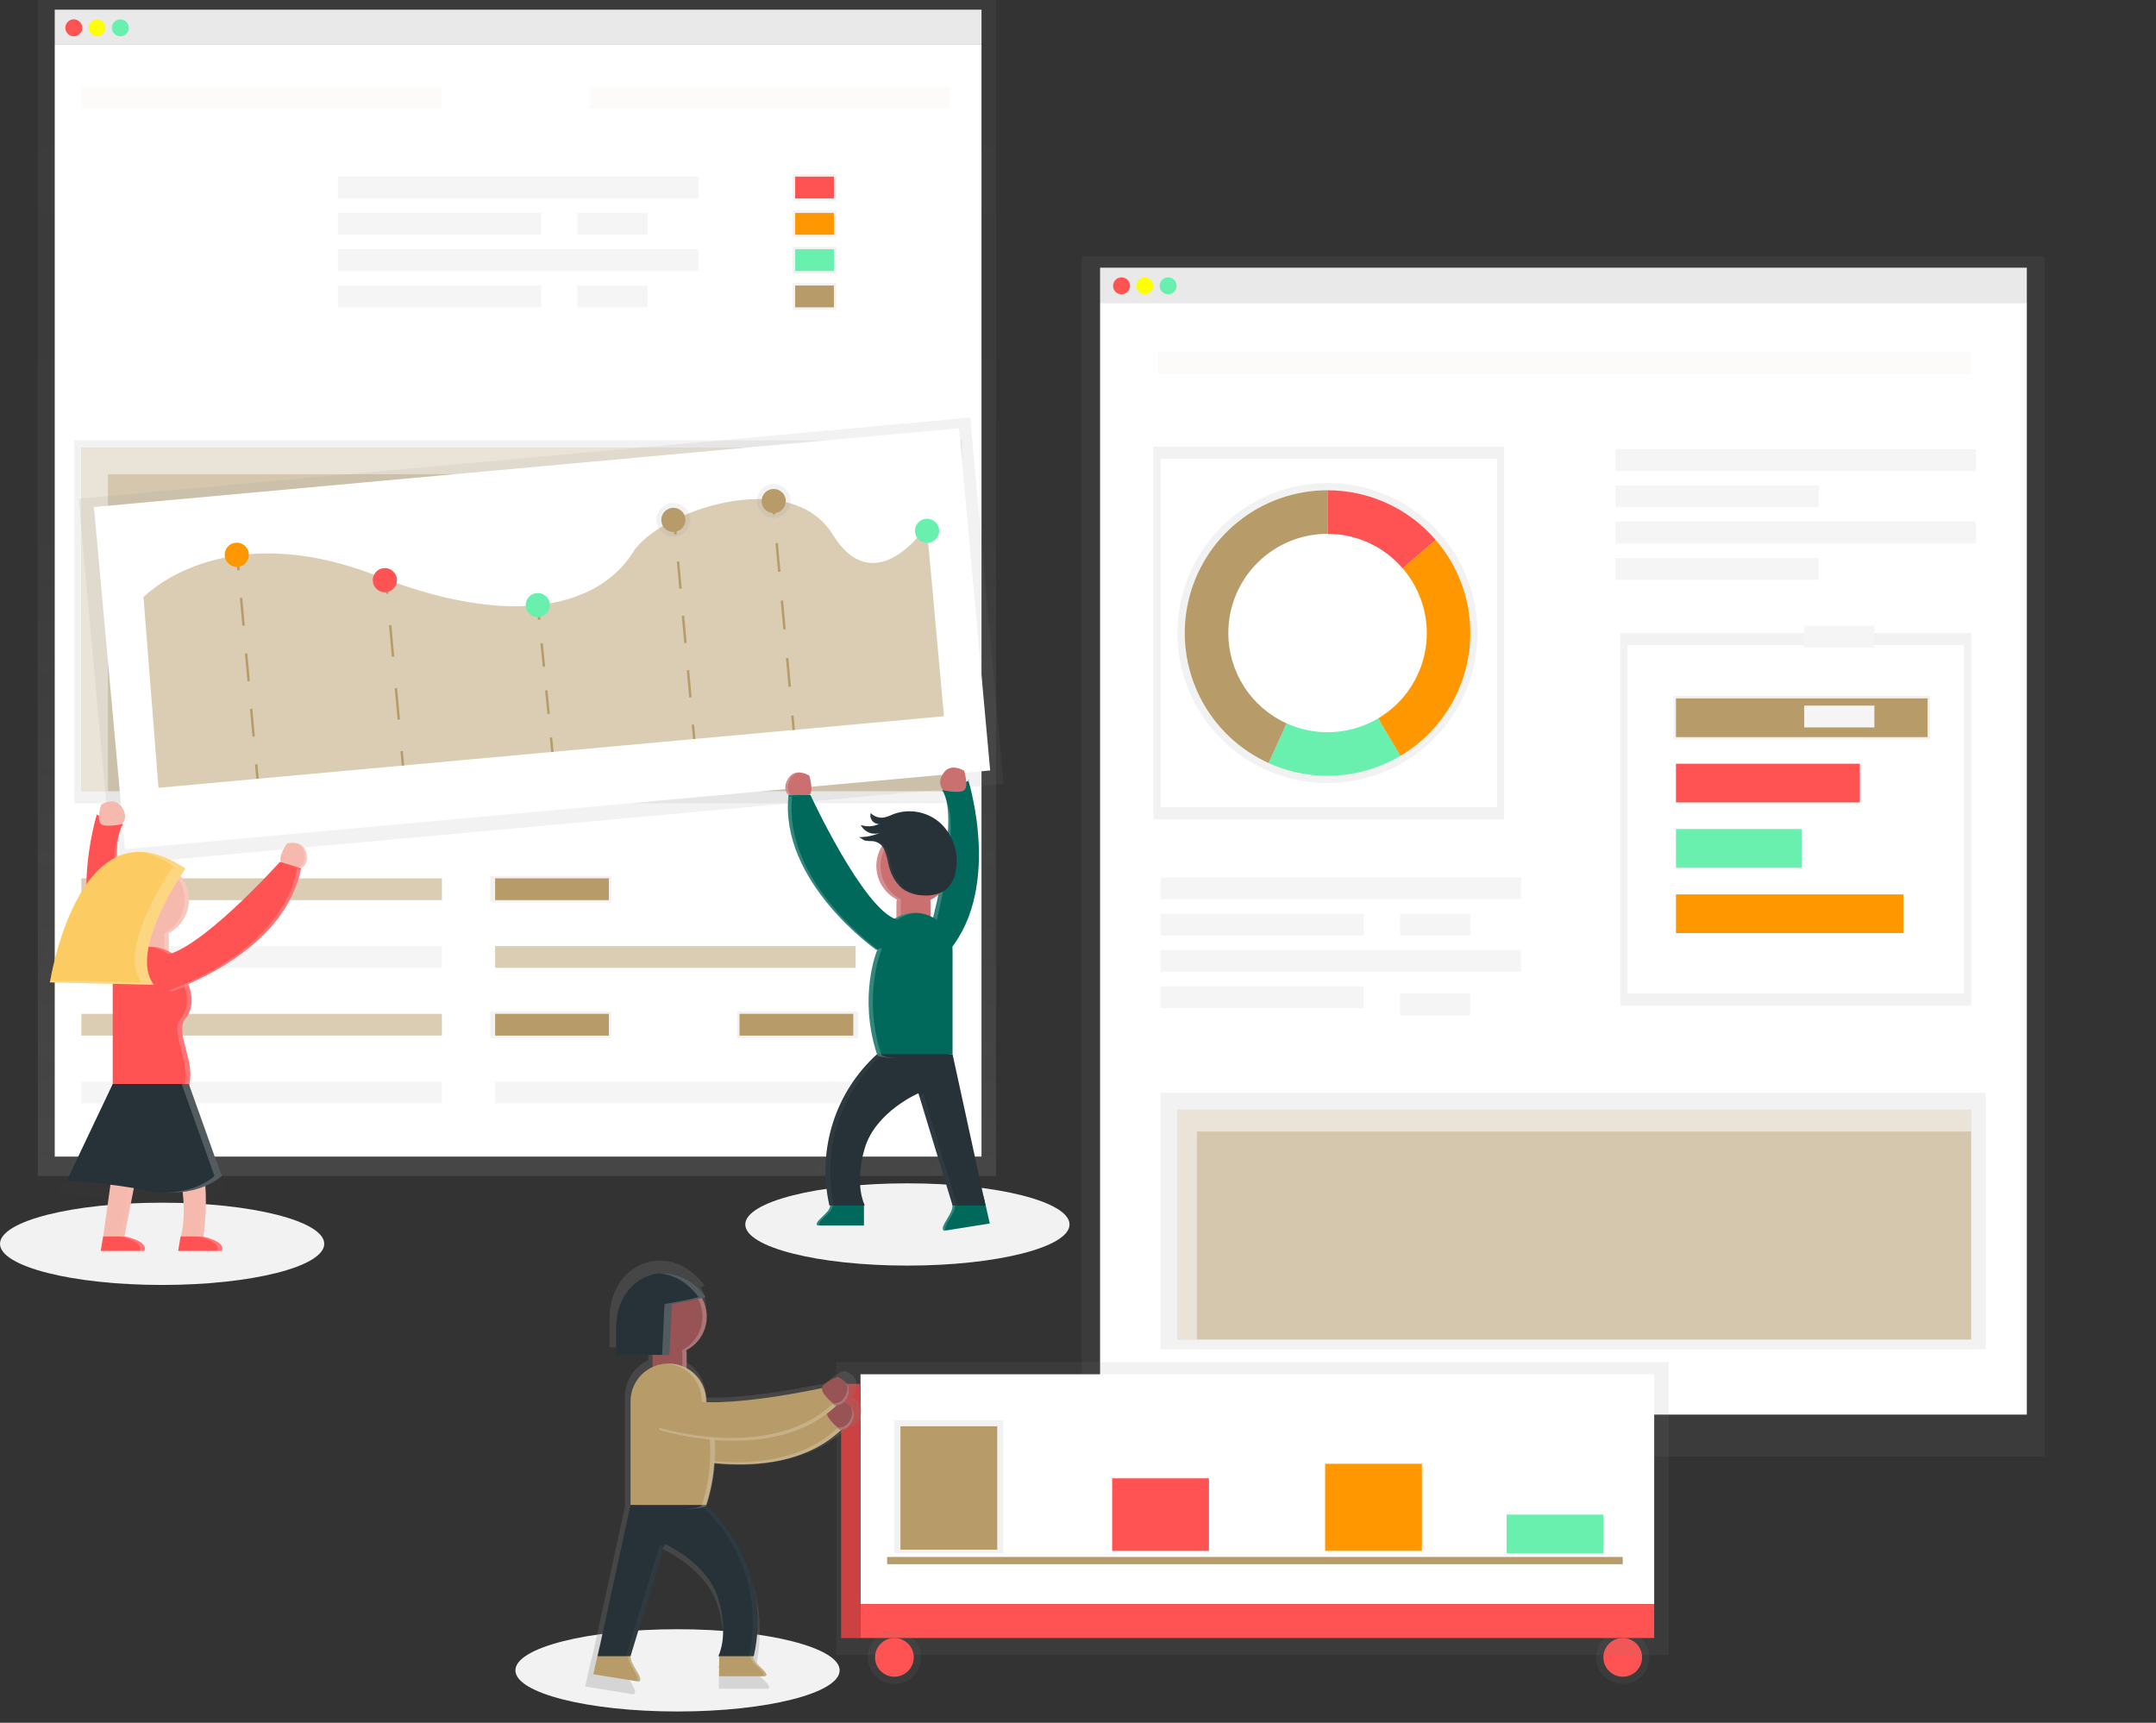 <svg width="891" height="712" viewBox="0 0 891 712" fill="none" xmlns="http://www.w3.org/2000/svg">
<rect x="0" y="0" width="891" height="712" fill="#333333" stroke="none"/>
<path d="M280 707.33C317.003 707.33 347 699.719 347 690.33C347 680.941 317.003 673.33 280 673.33C242.997 673.33 213 680.941 213 690.33C213 699.719 242.997 707.33 280 707.33Z" fill="#F2F2F2"/>
<path d="M375 523.05C412.003 523.05 442 515.439 442 506.05C442 496.661 412.003 489.05 375 489.05C337.997 489.05 308 496.661 308 506.05C308 515.439 337.997 523.05 375 523.05Z" fill="#F2F2F2"/>
<path d="M67 531.05C104.003 531.05 134 523.439 134 514.05C134 504.661 104.003 497.05 67 497.05C29.997 497.05 0 504.661 0 514.05C0 523.439 29.997 531.05 67 531.05Z" fill="#F2F2F2"/>
<path d="M405.62 4H22.62V18.5H405.62V4Z" fill="#F5F5F5"/>
<path d="M411.62 0H15.62V486H411.62V0Z" fill="url(#paint0_linear)"/>
<path d="M405.62 18.5H22.62V478H405.62V18.5Z" fill="white"/>
<path d="M30.5 15C32.433 15 34 13.433 34 11.5C34 9.567 32.433 8 30.5 8C28.567 8 27 9.567 27 11.5C27 13.433 28.567 15 30.5 15Z" fill="#FF5252"/>
<path d="M40.12 15C42.053 15 43.62 13.433 43.62 11.5C43.62 9.567 42.053 8 40.12 8C38.187 8 36.62 9.567 36.62 11.5C36.62 13.433 38.187 15 40.12 15Z" fill="#FFFF00"/>
<path d="M49.75 15C51.683 15 53.25 13.433 53.25 11.5C53.25 9.567 51.683 8 49.75 8C47.817 8 46.25 9.567 46.25 11.5C46.25 13.433 47.817 15 49.75 15Z" fill="#69F0AE"/>
<g opacity="0.2">
<path opacity="0.2" d="M182.62 36H33.62V45H182.62V36Z" fill="#B79C6A"/>
</g>
<path d="M288.62 73H139.62V82H288.62V73Z" fill="#F5F5F5"/>
<path opacity="0.5" d="M182.62 363H33.62V372H182.62V363Z" fill="#B79C6A"/>
<path d="M252.62 362H202.62V373H252.62V362Z" fill="url(#paint1_linear)"/>
<path d="M252.62 418H202.62V429H252.62V418Z" fill="url(#paint2_linear)"/>
<path d="M354.62 418H304.62V429H354.62V418Z" fill="url(#paint3_linear)"/>
<path d="M251.62 363H204.62V372H251.62V363Z" fill="#B79C6A"/>
<path d="M251.62 419H204.62V428H251.62V419Z" fill="#B79C6A"/>
<path d="M352.62 419H305.62V428H352.62V419Z" fill="#B79C6A"/>
<path d="M182.62 391H33.62V400H182.62V391Z" fill="#F5F5F5"/>
<path opacity="0.5" d="M353.62 391H204.62V400H353.62V391Z" fill="#B79C6A"/>
<path d="M353.62 447H204.62V456H353.62V447Z" fill="#F5F5F5"/>
<path opacity="0.5" d="M182.62 419H33.62V428H182.62V419Z" fill="#B79C6A"/>
<path d="M182.62 447H33.62V456H182.62V447Z" fill="#F5F5F5"/>
<path d="M223.62 88H139.62V97H223.62V88Z" fill="#F5F5F5"/>
<path d="M267.62 88H238.62V97H267.62V88Z" fill="#F5F5F5"/>
<path d="M223.62 118H139.62V127H223.62V118Z" fill="#F5F5F5"/>
<path d="M267.62 118H238.62V127H267.62V118Z" fill="#F5F5F5"/>
<path d="M288.62 103H139.62V112H288.62V103Z" fill="#F5F5F5"/>
<g opacity="0.2">
<path opacity="0.2" d="M392.62 36H243.62V45H392.62V36Z" fill="#B79C6A"/>
</g>
<path d="M345.62 72H327.62V83H345.62V72Z" fill="url(#paint4_linear)"/>
<path d="M345.62 87H327.62V98H345.62V87Z" fill="url(#paint5_linear)"/>
<path d="M345.62 102H327.62V113H345.62V102Z" fill="url(#paint6_linear)"/>
<path d="M344.62 73H328.62V82H344.62V73Z" fill="#FF5252"/>
<path d="M344.62 88H328.62V97H344.62V88Z" fill="#FF9800"/>
<path d="M344.62 103H328.62V112H344.62V103Z" fill="#69F0AE"/>
<path d="M345.62 117H327.62V128H345.62V117Z" fill="url(#paint7_linear)"/>
<path d="M344.62 118H328.62V127H344.62V118Z" fill="#B79C6A"/>
<path d="M397.62 182H30.62V332H397.62V182Z" fill="url(#paint8_linear)"/>
<path opacity="0.5" d="M392.62 185H33.62V327H392.62V185Z" fill="#B79C6A"/>
<path opacity="0.5" d="M44.62 196H392.62V185H33.62V327H44.62V196Z" fill="white"/>
<path d="M400.955 172.576L32.478 206.11L46.254 357.485L414.731 323.951L400.955 172.576Z" fill="url(#paint9_linear)"/>
<path d="M396.334 177.001L38.811 209.538L51.681 350.954L409.204 318.417L396.334 177.001Z" fill="white"/>
<path opacity="0.5" d="M65.5 325.59L59.3 246.82C59.3 246.82 91.3 212.82 155.9 238.02C220.5 263.22 250.96 245.43 261.46 228.41C271.96 211.39 326.46 192.41 344.12 220.88C361.78 249.35 382.96 217.34 382.96 217.34L390.12 296.01L65.5 325.59Z" fill="#B79C6A"/>
<path d="M98.03 229.66L98.57 235.64" stroke="#B79C6A" stroke-miterlimit="10"/>
<path d="M99.62 247.1L105.36 310.16" stroke="#B79C6A" stroke-miterlimit="10" stroke-dasharray="11.51 11.51"/>
<path d="M105.88 315.89L106.43 321.86" stroke="#B79C6A" stroke-miterlimit="10"/>
<path d="M159.52 239.42L160.07 245.39" stroke="#B79C6A" stroke-miterlimit="10"/>
<path d="M161.25 258.4L165.4 303.91" stroke="#B79C6A" stroke-miterlimit="10" stroke-dasharray="13.06 13.06"/>
<path d="M165.99 310.41L166.53 316.39" stroke="#B79C6A" stroke-miterlimit="10"/>
<path d="M222.26 250.1L222.86 256.07" stroke="#B79C6A" stroke-miterlimit="10"/>
<path d="M223.83 265.82L227.21 299.92" stroke="#B79C6A" stroke-miterlimit="10" stroke-dasharray="9.79 9.79"/>
<path d="M227.7 304.79L228.29 310.77" stroke="#B79C6A" stroke-miterlimit="10"/>
<path d="M278.65 214.84L279.19 220.82" stroke="#B79C6A" stroke-miterlimit="10"/>
<path d="M280.21 232.05L285.84 293.84" stroke="#B79C6A" stroke-miterlimit="10" stroke-dasharray="11.28 11.28"/>
<path d="M286.35 299.45L286.9 305.43" stroke="#B79C6A" stroke-miterlimit="10"/>
<path d="M319.35 206.59L319.89 212.56" stroke="#B79C6A" stroke-miterlimit="10"/>
<path d="M320.97 224.44L326.92 289.77" stroke="#B79C6A" stroke-miterlimit="10" stroke-dasharray="11.93 11.93"/>
<path d="M327.46 295.71L328.01 301.68" stroke="#B79C6A" stroke-miterlimit="10"/>
<path d="M98.295 234.255C101.045 234.005 103.072 231.573 102.821 228.822C102.571 226.072 100.139 224.046 97.389 224.296C94.639 224.546 92.612 226.979 92.862 229.729C93.113 232.479 95.545 234.505 98.295 234.255Z" fill="#FF9800"/>
<path d="M159.495 244.755C162.245 244.505 164.271 242.073 164.021 239.323C163.771 236.572 161.339 234.546 158.588 234.796C155.838 235.047 153.812 237.479 154.062 240.229C154.313 242.979 156.745 245.005 159.495 244.755Z" fill="#FF5252"/>
<path d="M222.699 255.065C225.449 254.814 227.476 252.382 227.225 249.632C226.975 246.882 224.543 244.856 221.793 245.106C219.043 245.356 217.016 247.788 217.267 250.538C217.517 253.289 219.949 255.315 222.699 255.065Z" fill="#69F0AE"/>
<path d="M278.917 221.832C282.767 221.482 285.604 218.077 285.254 214.227C284.903 210.377 281.498 207.54 277.648 207.89C273.798 208.24 270.961 211.646 271.311 215.496C271.662 219.346 275.067 222.183 278.917 221.832Z" fill="url(#paint10_linear)"/>
<path d="M320.38 214.047C324.23 213.696 327.067 210.291 326.717 206.441C326.366 202.591 322.961 199.754 319.111 200.104C315.261 200.455 312.424 203.86 312.774 207.71C313.125 211.56 316.53 214.397 320.38 214.047Z" fill="url(#paint11_linear)"/>
<path d="M278.735 219.841C281.486 219.59 283.512 217.158 283.262 214.408C283.011 211.658 280.579 209.632 277.829 209.882C275.079 210.132 273.053 212.564 273.303 215.314C273.553 218.064 275.985 220.091 278.735 219.841Z" fill="#B79C6A"/>
<path d="M320.199 212.055C322.949 211.805 324.975 209.373 324.725 206.622C324.475 203.872 322.043 201.846 319.293 202.096C316.542 202.346 314.516 204.779 314.766 207.529C315.017 210.279 317.449 212.305 320.199 212.055Z" fill="#B79C6A"/>
<path d="M383.573 224.36C386.323 224.11 388.349 221.678 388.099 218.928C387.849 216.178 385.417 214.151 382.666 214.401C379.916 214.652 377.89 217.084 378.14 219.834C378.39 222.584 380.823 224.61 383.573 224.36Z" fill="#69F0AE"/>
<g opacity="0.2">
<path opacity="0.2" d="M393.26 318.72L393.33 318.95C394.1 318.52 393.26 318.72 393.26 318.72Z" fill="url(#paint12_linear)"/>
</g>
<g opacity="0.2">
<path opacity="0.2" d="M384.98 486.7L401.26 484.07L399.02 474.07V473.93H398.96L387.42 420.93V382.28C387.419 381.789 387.392 381.298 387.34 380.81C404.58 357.95 394.34 322.08 393.34 318.95C393.16 319.04 392.89 319.16 392.51 319.31C392.385 317.91 392.12 316.527 391.72 315.18C391.72 315.18 386.72 312 383.99 316.09C381.61 319.66 383.38 321.84 383.87 322.35L383.53 322.46C384.296 323.664 384.832 325 385.11 326.4C384.952 326.055 384.772 325.721 384.57 325.4C383.94 325.29 383.57 325.19 383.57 325.19L383.45 325.08L383.11 325.19C384.84 327.72 385.45 332.19 385.37 337.49C384.773 336.663 384.103 335.89 383.37 335.18C380.209 332.161 376.04 330.422 371.67 330.3H370.84C370.387 330.3 369.933 330.33 369.48 330.39H369.14L368.57 330.47L367.92 330.59L367.45 330.69L366.64 330.91L366.34 331C366 331.11 365.67 331.22 365.34 331.35C364.244 331.883 363.094 332.299 361.91 332.59C361.75 332.59 361.59 332.59 361.42 332.64C360.083 332.734 358.756 332.355 357.67 331.57L357.31 331.29C357.174 331.173 357.044 331.05 356.92 330.92C356.784 331.266 356.726 331.639 356.75 332.01C356.825 332.891 357.246 333.708 357.92 334.28C358.109 334.444 358.317 334.585 358.54 334.7C358.869 334.872 359.23 334.974 359.6 335H359.98H359.89C359.66 335.11 359.43 335.21 359.19 335.3H359.14C358.88 335.39 358.63 335.47 358.36 335.54C357.049 335.871 355.68 335.892 354.36 335.6L353.93 335.5C353.72 335.44 353.5 335.38 353.3 335.31C353.366 335.46 353.439 335.607 353.52 335.75L353.6 335.88L353.78 336.16L353.89 336.3L354.09 336.55L354.21 336.68L354.46 336.93L354.56 337.02L354.93 337.33L355.06 337.42L355.33 337.61L355.51 337.72L355.75 337.86L355.95 337.96L356.2 338.07L356.41 338.16L356.69 338.26L357.04 338.36L357.3 338.43H357.55H357.78H358.04H359.04C359.556 338.385 360.062 338.26 360.54 338.06L359.62 338.44L359.16 338.6L358.69 338.77L358.22 338.91L357.74 339.05L357.27 339.17L356.77 339.29L356.31 339.38L355.78 339.47L355.34 339.54L354.77 339.61H354.36H353.71H353.37H352.37C352.923 339.771 353.437 340.043 353.88 340.41C354.167 340.617 354.479 340.785 354.81 340.91C354.958 340.953 355.108 340.986 355.26 341.01H355.39H355.71H357.06H357.5C358.412 341.102 359.294 341.385 360.09 341.84C360.511 342.111 360.886 342.449 361.2 342.84C361.06 343.07 360.92 343.29 360.8 343.53C360.68 343.77 360.59 343.93 360.49 344.14C360.29 344.553 360.113 344.977 359.96 345.41C359.391 346.964 359.099 348.605 359.1 350.26C359.1 350.57 359.1 350.87 359.1 351.17C359.1 351.25 359.1 351.34 359.1 351.42C359.1 351.66 359.127 351.9 359.18 352.14V352.33C359.22 352.623 359.273 352.913 359.34 353.2V353.37C359.393 353.61 359.453 353.847 359.52 354.08L359.58 354.29C359.748 354.856 359.952 355.41 360.19 355.95L360.26 356.11C360.373 356.357 360.49 356.597 360.61 356.83V356.9C360.757 357.167 360.91 357.43 361.07 357.69V357.75C361.217 357.99 361.373 358.223 361.54 358.45L361.6 358.53C361.959 359.025 362.35 359.496 362.77 359.94V359.94C363.859 361.088 365.134 362.044 366.54 362.77C366.492 362.985 366.455 363.202 366.43 363.42V363.42C366.418 363.646 366.418 363.873 366.43 364.1V369.38C366.13 369.54 365.837 369.71 365.55 369.89C353.02 364.2 334.36 323.89 334.36 323.89H333.91C335.73 322.53 333.91 316.61 333.91 316.61C332.842 315.973 331.647 315.577 330.41 315.45H329.41H329.23H329.1H328.92H328.8L328.6 315.51H328.5L328.2 315.62L327.92 315.75L327.82 315.8L327.63 315.91L327.5 316.52L327.32 316.64L327.21 316.73L327.04 316.87L326.93 316.97L326.76 317.13L326.66 317.24L326.49 317.44L326.41 317.54L326.16 317.88C323.43 321.97 326.16 324.25 326.16 324.25C325.984 325.827 325.901 327.413 325.91 329C325.71 358.46 357.24 381.29 358.85 382.43C358.14 384.27 352.28 400.57 358.92 420.92C358.941 420.97 358.968 421.017 359 421.06C351.44 428.027 345.828 436.847 342.72 446.647C339.613 456.447 339.116 466.889 341.28 476.94L341.41 477.55H341.7C341.67 477.685 341.634 477.819 341.59 477.95C341.513 478.191 341.416 478.425 341.3 478.65C341.1 479.035 340.855 479.394 340.57 479.72V479.72C340.26 480.08 339.9 480.44 339.52 480.81L339.12 481.19C337.53 482.71 335.92 484.19 337.12 484.79H354.33V477.28H354.63C354.63 477.28 354.51 477.05 354.33 476.6V476.52H354.27C353.37 474.2 351.27 467.02 354.63 455.96C358.72 442.31 374.63 435.49 374.63 435.49L374.92 436.49H374.86L387.34 477.49C387.34 477.65 387.34 477.81 387.29 477.98C387.234 478.367 387.143 478.749 387.02 479.12C386.924 479.407 386.811 479.687 386.68 479.96C385.91 481.55 384.58 483.42 384 484.82C383.917 485.012 383.847 485.209 383.79 485.41C383.721 485.637 383.698 485.874 383.72 486.11C383.737 486.26 383.796 486.402 383.889 486.521C383.983 486.639 384.108 486.729 384.25 486.78V486.78H384.48L384.96 486.7H384.98ZM380.16 369.97C379.847 369.797 379.513 369.633 379.16 369.48V364.52C379.157 364.141 379.12 363.763 379.05 363.39C380.128 362.876 381.136 362.228 382.05 361.46C381.45 364.52 380.78 367.45 380.17 369.97H380.16Z" fill="url(#paint13_linear)"/>
</g>
<path d="M325.88 328.61C325.88 328.61 322.88 326.09 325.88 321.55C328.88 317.01 334.45 320.55 334.45 320.55C334.45 320.55 336.45 327.1 334.45 328.61C332.45 330.12 325.88 328.61 325.88 328.61Z" fill="#CA7070"/>
<path d="M357.04 497.27H343.15C343.201 497.924 343.111 498.582 342.885 499.198C342.659 499.814 342.302 500.374 341.84 500.84C339.97 503 336.21 505.61 337.98 506.5H357.04V497.27Z" fill="#00695C"/>
<path opacity="0.2" d="M342.85 500.84C343.312 500.374 343.669 499.814 343.895 499.198C344.121 498.582 344.211 497.924 344.16 497.27H343.16C343.211 497.924 343.121 498.582 342.895 499.198C342.669 499.814 342.312 500.374 341.85 500.84C339.98 503 336.22 505.61 337.99 506.5H338.99C337.22 505.61 340.98 503.01 342.85 500.84Z" fill="white"/>
<path d="M406.5 494.41L393.5 496.52C393.859 498.068 393.65 499.694 392.91 501.1C391.49 504.1 388.3 507.84 390.22 508.65L409.04 505.65L406.5 494.41Z" fill="#00695C"/>
<path d="M400.16 322.46C400.16 322.46 415.03 369.37 390.09 395.34L382.89 389.83C382.89 389.83 397.63 338.63 389.38 326.61C403.94 321.76 400.16 322.46 400.16 322.46Z" fill="#00695C"/>
<path d="M389.88 326.6C389.88 326.6 386.88 324.08 389.88 319.54C392.88 315 398.45 318.54 398.45 318.54C398.45 318.54 400.45 325.09 398.45 326.6C396.45 328.11 389.88 326.6 389.88 326.6Z" fill="#CA7070"/>
<path opacity="0.2" d="M393.91 501.11C394.652 499.701 394.862 498.071 394.5 496.52L406.5 494.52V494.36L393.5 496.52C393.859 498.068 393.65 499.694 392.91 501.1C391.49 504.1 388.3 507.84 390.22 508.65L391.01 508.52C389.58 507.52 392.55 503.93 393.91 501.11Z" fill="white"/>
<path d="M384.59 373.22C384.59 369.321 381.431 366.16 377.535 366.16C373.639 366.16 370.48 369.321 370.48 373.22V380.01C370.48 383.909 373.639 387.07 377.535 387.07C381.431 387.07 384.59 383.909 384.59 380.01V373.22Z" fill="#CA7070"/>
<path opacity="0.2" d="M383.9 392.85C383.9 392.85 398.46 342.28 390.53 329.85C389.83 329.72 389.38 329.62 389.38 329.62L389.25 329.5L388.88 329.62C397.13 341.62 382.39 392.84 382.39 392.84L389.59 398.35L390.22 397.67L383.9 392.85Z" fill="white"/>
<path d="M377.79 373.47C386.417 373.47 393.41 366.477 393.41 357.85C393.41 349.223 386.417 342.23 377.79 342.23C369.163 342.23 362.17 349.223 362.17 357.85C362.17 366.477 369.163 373.47 377.79 373.47Z" fill="#CA7070"/>
<path opacity="0.2" d="M372.24 380.02V373.22C372.241 372.722 372.294 372.226 372.4 371.74C369.35 370.173 366.9 367.646 365.428 364.549C363.956 361.452 363.545 357.956 364.257 354.602C364.969 351.248 366.765 348.221 369.368 345.988C371.971 343.756 375.236 342.442 378.66 342.25H377.78C374.276 342.249 370.874 343.426 368.12 345.592C365.365 347.758 363.419 350.787 362.594 354.192C361.769 357.597 362.113 361.181 363.571 364.367C365.028 367.553 367.514 370.157 370.63 371.76C370.524 372.246 370.471 372.742 370.47 373.24V380.04C370.461 381.044 370.668 382.038 371.077 382.955C371.486 383.872 372.087 384.69 372.841 385.354C373.594 386.018 374.481 386.512 375.442 386.803C376.403 387.094 377.415 387.175 378.41 387.04C376.704 386.819 375.138 385.985 374.002 384.693C372.867 383.401 372.24 381.74 372.24 380.02V380.02Z" fill="white"/>
<path d="M393.66 435.7C393.66 435.7 363.53 439.1 362.42 435.7C354.61 411.76 362.42 392.87 362.42 392.87C362.42 388.727 364.066 384.754 366.995 381.825C369.924 378.896 373.897 377.25 378.04 377.25V377.25C382.183 377.25 386.156 378.896 389.085 381.825C392.014 384.754 393.66 388.727 393.66 392.87V435.7Z" fill="#00695C"/>
<path d="M393.66 435.7L407.27 498.19H393.66L379.55 451.83C379.55 451.83 361.91 459.39 357.38 474.51C352.85 489.63 357.38 498.19 357.38 498.19H342.76L342.61 497.51C340.205 486.376 340.768 474.805 344.243 463.957C347.718 453.109 353.983 443.364 362.41 435.7" fill="#263238"/>
<path opacity="0.2" d="M364.18 435.7C356.37 411.76 364.18 392.87 364.18 392.87C364.179 388.902 365.689 385.082 368.403 382.186C371.116 379.291 374.83 377.537 378.79 377.28C378.46 377.28 378.12 377.28 377.79 377.28C373.647 377.28 369.674 378.926 366.745 381.855C363.816 384.784 362.17 388.757 362.17 392.9C362.17 392.9 354.36 411.8 362.17 435.73C362.57 436.95 366.69 437.29 371.81 437.24C367.65 437.15 364.5 436.75 364.18 435.7Z" fill="white"/>
<path d="M362.17 392.61C362.17 392.61 321.86 364.39 325.89 328.61H334.96C334.96 328.61 356.62 375.52 370.5 380.02C384.38 384.52 362.17 392.61 362.17 392.61Z" fill="#00695C"/>
<g opacity="0.2">
<path opacity="0.2" d="M379.81 452.93L393.66 498.44H395.66L381.55 452.08C381.55 452.08 380.9 452.36 379.81 452.93Z" fill="white"/>
<path opacity="0.2" d="M364.43 435.95H362.43C354.003 443.614 347.738 453.359 344.263 464.207C340.788 475.055 340.225 486.626 342.63 497.76L342.78 498.44H344.78L344.63 497.76C342.225 486.626 342.788 475.055 346.263 464.207C349.738 453.359 356.003 443.614 364.43 435.95V435.95Z" fill="white"/>
</g>
<path opacity="0.2" d="M327.4 329.12H325.89C321.89 364.9 362.17 393.12 362.17 393.12L363.17 392.74C358.5 389.29 323.63 362.52 327.4 329.12Z" fill="white"/>
<path d="M365.33 350.87C366.201 352.881 366.812 354.995 367.15 357.16C368.15 361.54 370.41 365.91 374.3 368.16C376.455 369.329 378.85 369.982 381.3 370.07C385.02 370.3 389.05 369.58 391.68 366.94C393.318 365.152 394.417 362.936 394.85 360.55C395.637 357.025 395.528 353.359 394.534 349.886C393.541 346.413 391.693 343.245 389.16 340.67C386.559 338.159 383.302 336.433 379.764 335.692C376.226 334.95 372.55 335.224 369.16 336.48C367.949 337.072 366.678 337.535 365.37 337.86C364.368 338.02 363.342 337.937 362.38 337.617C361.417 337.296 360.546 336.749 359.84 336.02C359.678 336.545 359.642 337.101 359.735 337.642C359.828 338.184 360.048 338.696 360.377 339.136C360.705 339.577 361.133 339.934 361.625 340.177C362.118 340.421 362.661 340.546 363.21 340.54C362.054 341.095 360.8 341.416 359.52 341.485C358.24 341.553 356.958 341.368 355.75 340.94C356.435 342.383 357.64 343.514 359.124 344.105C360.608 344.697 362.26 344.706 363.75 344.13C360.919 345.39 357.848 346.018 354.75 345.97C355.4 345.97 356.67 347.17 357.46 347.41C358.452 347.568 359.456 347.638 360.46 347.62C361.487 347.683 362.478 348.017 363.333 348.588C364.189 349.159 364.878 349.946 365.33 350.87V350.87Z" fill="#263238"/>
<g opacity="0.2">
<path opacity="0.2" d="M363.25 340.52C362.092 341.081 360.834 341.404 359.55 341.47C361.175 341.553 362.795 341.227 364.26 340.52C363.771 340.523 363.287 340.424 362.838 340.23C362.389 340.036 361.986 339.751 361.653 339.393C361.32 339.035 361.065 338.611 360.905 338.149C360.744 337.688 360.681 337.197 360.72 336.71C360.419 336.5 360.137 336.262 359.88 336C359.718 336.525 359.682 337.081 359.775 337.622C359.868 338.164 360.088 338.676 360.417 339.116C360.745 339.557 361.173 339.914 361.665 340.157C362.158 340.401 362.701 340.526 363.25 340.52Z" fill="white"/>
<path opacity="0.2" d="M366.41 337.87C367.718 337.545 368.989 337.082 370.2 336.49C372.113 335.735 374.144 335.325 376.2 335.28C373.809 335.202 371.427 335.614 369.2 336.49C367.989 337.082 366.718 337.545 365.41 337.87C365.23 337.87 365.05 337.87 364.87 337.93C365.384 337.976 365.901 337.956 366.41 337.87V337.87Z" fill="white"/>
<path opacity="0.2" d="M358.42 347.42C357.63 347.19 356.36 346 355.71 345.98C358.808 346.028 361.879 345.4 364.71 344.14C364.075 344.402 363.397 344.544 362.71 344.56C360.159 345.542 357.443 346.024 354.71 345.98C355.36 345.98 356.63 347.18 357.42 347.42C358.107 347.587 358.815 347.644 359.52 347.59C359.148 347.58 358.778 347.523 358.42 347.42Z" fill="white"/>
<path opacity="0.2" d="M382.33 370.08C379.88 369.992 377.485 369.339 375.33 368.17C371.44 365.9 369.22 361.53 368.18 357.17C367.842 355.005 367.231 352.891 366.36 350.88C365.9 349.952 365.201 349.163 364.334 348.595C363.467 348.027 362.465 347.701 361.43 347.65C360.931 347.613 360.429 347.613 359.93 347.65H360.42C361.455 347.701 362.457 348.027 363.324 348.595C364.191 349.163 364.89 349.952 365.35 350.88C366.221 352.891 366.832 355.005 367.17 357.17C368.17 361.55 370.43 365.92 374.32 368.17C376.475 369.339 378.87 369.992 381.32 370.08C381.9 370.08 382.48 370.08 383.07 370.08H382.33Z" fill="white"/>
<path opacity="0.2" d="M362.08 344.52C361.022 344.444 360 344.104 359.106 343.534C358.212 342.963 357.474 342.178 356.96 341.25C356.563 341.166 356.172 341.055 355.79 340.92C356.349 342.087 357.251 343.057 358.374 343.7C359.498 344.343 360.79 344.629 362.08 344.52V344.52Z" fill="white"/>
</g>
<path opacity="0.2" d="M326.89 328.61C326.89 328.61 323.89 326.09 326.89 321.55C327.288 320.9 327.835 320.354 328.485 319.956C329.135 319.558 329.87 319.32 330.63 319.26C329.704 319.151 328.766 319.309 327.926 319.714C327.087 320.12 326.38 320.757 325.89 321.55C322.89 326.09 325.89 328.61 325.89 328.61C327.837 329.046 329.825 329.267 331.82 329.27C330.161 329.188 328.512 328.967 326.89 328.61V328.61Z" fill="white"/>
<g opacity="0.2">
<path opacity="0.2" d="M36.97 328.85L37.05 328.58C37.05 328.58 36.03 328.38 36.97 328.85Z" fill="url(#paint14_linear)"/>
</g>
<g opacity="0.2">
<path opacity="0.2" d="M131.2 345.61C131.104 345.291 130.983 344.98 130.84 344.68C130.84 344.58 130.74 344.5 130.69 344.41C130.599 344.231 130.499 344.058 130.39 343.89L130.19 343.63C130.087 343.494 129.976 343.364 129.86 343.24L129.63 343.01C129.51 342.9 129.39 342.8 129.27 342.71L129.02 342.53L128.62 342.29L128.37 342.16L127.92 341.97L127.69 341.88C127.477 341.807 127.26 341.747 127.04 341.7C125.585 341.425 124.088 341.466 122.65 341.82C122.65 341.82 118.46 348 120.07 350.22L119.54 350.06C119.54 350.06 88.41 384.8 70.85 391.25C70.403 390.943 69.94 390.657 69.46 390.39V383.89C69.475 383.617 69.475 383.343 69.46 383.07V383.07C69.43 382.811 69.386 382.554 69.33 382.3L69.46 382.23L69.98 381.94L70.73 381.48L71.21 381.17C71.57 380.923 71.903 380.663 72.21 380.39L72.6 380.05C72.84 379.85 73.07 379.64 73.29 379.42L73.69 379.03C73.97 378.743 74.237 378.45 74.49 378.15L74.77 377.81C75.01 377.51 75.24 377.203 75.46 376.89L75.74 376.47C75.94 376.163 76.13 375.85 76.31 375.53L76.49 375.22C76.71 374.81 76.92 374.38 77.1 373.94L77.26 373.55C77.4 373.197 77.53 372.84 77.65 372.48C77.65 372.35 77.74 372.23 77.77 372.1C77.91 371.63 78.04 371.16 78.14 370.67C78.14 370.57 78.14 370.48 78.19 370.38C78.27 369.973 78.333 369.56 78.38 369.14C78.38 369 78.38 368.86 78.38 368.72C78.38 368.21 78.46 367.72 78.46 367.17C78.46 363.279 77.126 359.506 74.68 356.48C76.01 354.4 76.88 353.17 76.88 353.17C76.08 352.62 75.29 352.12 74.51 351.63L73.75 351.18C73.23 350.87 72.75 350.56 72.19 350.28L71.32 349.82C70.85 349.57 70.39 349.33 69.93 349.11L69.04 348.7L67.71 348.12L66.84 347.77C66.4 347.6 65.96 347.44 65.53 347.29L64.71 347.01C64.26 346.87 63.81 346.74 63.37 346.62L62.64 346.42C62.14 346.3 61.64 346.2 61.15 346.1L60.62 345.99C59.95 345.87 59.29 345.78 58.62 345.72C54.528 345.282 50.392 345.916 46.62 347.56C46.82 342.78 47.62 338.84 49.3 336.4L48.89 336.26L48.75 336.4C48.75 336.4 48.26 336.51 47.49 336.65C47.247 337.039 47.03 337.443 46.84 337.86C47.176 336.169 47.824 334.555 48.75 333.1L48.34 332.96C48.93 332.35 51.07 329.72 48.2 325.41C44.9 320.47 38.86 324.31 38.86 324.31C38.381 325.941 38.066 327.616 37.92 329.31C37.46 329.12 37.13 328.98 36.92 328.87C34.026 339.081 32.45 349.619 32.23 360.23C21.34 375.69 16.84 398.51 15.96 403.43L15.89 403.82C15.83 404.18 15.8 404.37 15.8 404.37L44.11 405.03C44.11 405.13 44.11 405.22 44.11 405.32V450.15L23.5 493.74C23.5 493.74 31.34 493.99 43.14 495.5L39.88 518.81L38.79 525.35H58.41C60.59 520.99 49.69 518.81 49.69 518.81H49.45L53.7 497.06C55.58 497.373 57.513 497.707 59.5 498.06C62.413 498.623 65.365 498.958 68.33 499.06C70.785 499.146 73.242 499.039 75.68 498.74C77.12 510.53 75.23 517.57 74.87 518.74H74.76L73.67 525.28H93.29C95.19 521.48 87.15 519.33 85.06 518.85L85.15 518.21C86.159 510.855 86.417 503.417 85.92 496.01C88.452 494.984 90.812 493.578 92.92 491.84V491.84L93.19 491.6L93.27 491.52L78.66 450.52C81.39 438.92 71.89 426.74 76.96 420.65C82.03 414.56 78.96 406.79 78.36 405.46C92.08 399.46 119.81 384.46 127.59 358.46C128.161 356.632 128.626 354.772 128.98 352.89C128.98 352.89 132.9 351.3 131.2 345.61Z" fill="url(#paint15_linear)"/>
</g>
<path d="M40.08 336.46C40.08 336.46 25.21 383.37 50.15 409.34L57.35 403.83C57.35 403.83 42.61 352.63 50.86 340.61C36.3 335.76 40.08 336.46 40.08 336.46Z" fill="#FF5252"/>
<path d="M50.36 340.6C50.36 340.6 53.36 338.08 50.36 333.54C47.36 329 41.79 332.54 41.79 332.54C41.79 332.54 39.79 339.09 41.79 340.6C43.79 342.11 50.36 340.6 50.36 340.6Z" fill="#F6B9AD"/>
<path d="M55.65 394.01C55.65 397.909 58.809 401.07 62.705 401.07C66.601 401.07 69.76 397.909 69.76 394.01V387.22C69.76 383.321 66.601 380.16 62.705 380.16C58.809 380.16 55.65 383.321 55.65 387.22V394.01Z" fill="#F6B9AD"/>
<path opacity="0.2" d="M56.34 406.85C56.34 406.85 41.78 356.28 49.71 343.85C50.41 343.72 50.86 343.62 50.86 343.62L50.99 343.5L51.36 343.62C43.11 355.62 57.85 406.84 57.85 406.84L50.65 412.35L50.02 411.67L56.34 406.85Z" fill="white"/>
<path d="M62.45 387.47C71.077 387.47 78.07 380.477 78.07 371.85C78.07 363.223 71.077 356.23 62.45 356.23C53.823 356.23 46.83 363.223 46.83 371.85C46.83 380.477 53.823 387.47 62.45 387.47Z" fill="#F6B9AD"/>
<path opacity="0.2" d="M68 394.02V387.22C67.999 386.722 67.946 386.226 67.84 385.74C70.89 384.173 73.34 381.646 74.812 378.549C76.284 375.452 76.695 371.956 75.983 368.602C75.271 365.248 73.475 362.221 70.872 359.988C68.269 357.756 65.004 356.442 61.58 356.25H62.46C65.964 356.249 69.366 357.426 72.12 359.592C74.875 361.758 76.821 364.787 77.646 368.192C78.471 371.597 78.127 375.181 76.669 378.367C75.212 381.553 72.726 384.157 69.61 385.76C69.716 386.246 69.769 386.742 69.77 387.24V394.04C69.779 395.044 69.572 396.038 69.163 396.955C68.754 397.872 68.153 398.69 67.4 399.354C66.646 400.018 65.759 400.512 64.798 400.803C63.837 401.094 62.825 401.175 61.83 401.04C63.536 400.819 65.103 399.985 66.238 398.693C67.373 397.401 68 395.74 68 394.02V394.02Z" fill="white"/>
<path d="M46.58 449.7C46.58 449.7 76.71 453.1 77.82 449.7C81.42 438.7 71.82 426.81 76.62 421C81.62 415 77.82 406.87 77.82 406.87C77.82 402.727 76.174 398.754 73.245 395.825C70.316 392.896 66.343 391.25 62.2 391.25C58.057 391.25 54.084 392.896 51.155 395.825C48.226 398.754 46.58 402.727 46.58 406.87V449.7Z" fill="#FF5252"/>
<path opacity="0.2" d="M76.66 421C81.66 415 77.86 406.87 77.86 406.87C77.86 402.727 76.214 398.754 73.285 395.825C70.356 392.896 66.383 391.25 62.24 391.25C61.9 391.25 61.57 391.25 61.24 391.3C65.199 391.552 68.914 393.301 71.63 396.193C74.345 399.085 75.858 402.903 75.86 406.87C75.86 406.87 79.66 415 74.66 421C69.82 426.81 79.46 438.69 75.86 449.7C75.52 450.75 72.41 451.15 68.28 451.21C73.37 451.26 77.47 450.92 77.86 449.7C81.5 438.68 71.82 426.81 76.66 421Z" fill="white"/>
<path d="M71.43 448.7C82.43 464.29 87.3 487.85 84.15 510.51L84.06 511.19H74.67C74.67 511.19 77.58 502.62 74.67 487.51C72.886 478.451 67.814 470.373 60.43 464.83L51.37 511.19H42.63L51.37 448.7H71.43Z" fill="#F6B9AD"/>
<path d="M124.39 358.83C124.39 358.83 128.02 357.31 126.46 352.08C124.9 346.85 118.56 348.61 118.56 348.61C118.56 348.61 114.71 354.28 116.2 356.32C117.69 358.36 124.39 358.83 124.39 358.83Z" fill="#F6B9AD"/>
<path d="M70.94 409.39C70.94 409.39 117.75 394.22 124.38 358.83L115.71 356.17C115.71 356.17 81.26 394.63 66.71 394.9C52.16 395.17 70.94 409.39 70.94 409.39Z" fill="#FF5252"/>
<path opacity="0.2" d="M122.79 358.87L124.24 359.31C117.61 394.7 70.8 409.87 70.8 409.87L69.97 409.22C75.5 407.3 116.61 391.88 122.79 358.87Z" fill="white"/>
<g opacity="0.2">
<path opacity="0.2" d="M58.42 464.83L49.36 511.19H51.36L60.16 466.19C59.603 465.707 59.023 465.253 58.42 464.83V464.83Z" fill="white"/>
<path opacity="0.2" d="M71.43 448.7H69.43C80.43 464.29 85.3 487.85 82.15 510.51L82.06 511.19H84.06L84.15 510.51C87.3 487.85 82.45 464.29 71.43 448.7Z" fill="white"/>
</g>
<path opacity="0.2" d="M123.42 358.52C123.42 358.52 127.05 357 125.49 351.77C125.301 351.032 124.939 350.349 124.435 349.777C123.931 349.205 123.299 348.761 122.59 348.48C123.507 348.648 124.358 349.073 125.042 349.708C125.725 350.342 126.214 351.158 126.45 352.06C128.01 357.28 124.38 358.81 124.38 358.81C122.392 358.658 120.427 358.289 118.52 357.71C120.128 358.116 121.767 358.387 123.42 358.52V358.52Z" fill="white"/>
<path d="M46.58 448L27.58 488C38.661 488.553 49.688 489.889 60.58 492C81.58 496 91.58 486 91.58 486L78.03 448H46.58Z" fill="#263238"/>
<path d="M51.62 511C51.62 511 61.62 513 59.62 517H41.62L42.62 511H51.62Z" fill="#FF5252"/>
<path d="M83.62 511C83.62 511 93.62 513 91.62 517H73.62L74.62 511H83.62Z" fill="#FF5252"/>
<path d="M76.62 359C76.62 359 52.62 393 63.62 407L20.62 406C20.62 406 32.62 329 76.62 359Z" fill="#FCCC63"/>
<path opacity="0.2" d="M76.62 359C70.42 354.77 64.86 352.67 59.87 352.18C64.065 353.498 68.029 355.461 71.62 358C71.62 358 47.62 392 58.62 406L20.77 405.12C20.67 405.69 20.62 406 20.62 406L63.62 407C52.62 393 76.62 359 76.62 359Z" fill="white"/>
<path opacity="0.2" d="M78.08 448H75.08L88.63 486C88.63 486 82.17 492.45 68.73 492.91C84.2 493.41 91.63 486 91.63 486L78.08 448Z" fill="white"/>
<path opacity="0.2" d="M51.62 511H49.62C49.62 511 59.62 513 57.62 517H59.62C61.62 513 51.62 511 51.62 511Z" fill="white"/>
<path opacity="0.2" d="M83.62 511H81.62C81.62 511 91.62 513 89.62 517H91.62C93.62 513 83.62 511 83.62 511Z" fill="white"/>
<path d="M837.62 110.63H454.62V125.13H837.62V110.63Z" fill="#F5F5F5"/>
<path d="M845 106H447V602H845V106Z" fill="url(#paint16_linear)"/>
<path d="M837.62 125.13H454.62V584.63H837.62V125.13Z" fill="white"/>
<path d="M463.5 121.63C465.433 121.63 467 120.063 467 118.13C467 116.197 465.433 114.63 463.5 114.63C461.567 114.63 460 116.197 460 118.13C460 120.063 461.567 121.63 463.5 121.63Z" fill="#FF5252"/>
<path d="M473.12 121.63C475.053 121.63 476.62 120.063 476.62 118.13C476.62 116.197 475.053 114.63 473.12 114.63C471.187 114.63 469.62 116.197 469.62 118.13C469.62 120.063 471.187 121.63 473.12 121.63Z" fill="#FFFF00"/>
<path d="M482.75 121.63C484.683 121.63 486.25 120.063 486.25 118.13C486.25 116.197 484.683 114.63 482.75 114.63C480.817 114.63 479.25 116.197 479.25 118.13C479.25 120.063 480.817 121.63 482.75 121.63Z" fill="#69F0AE"/>
<g opacity="0.2">
<path opacity="0.2" d="M814.62 145.63H478.62V154.63H814.62V145.63Z" fill="#B79C6A"/>
</g>
<path d="M621.62 184.63H476.62V338.63H621.62V184.63Z" fill="url(#paint17_linear)"/>
<path d="M618.62 189.63H479.62V333.63H618.62V189.63Z" fill="white"/>
<path d="M814.62 261.63H669.62V415.63H814.62V261.63Z" fill="url(#paint18_linear)"/>
<path d="M811.62 266.63H672.62V410.63H811.62V266.63Z" fill="white"/>
<path d="M820.62 451.63H479.62V557.63H820.62V451.63Z" fill="url(#paint19_linear)"/>
<path opacity="0.5" d="M814.62 458.63H486.62V553.63H814.62V458.63Z" fill="#B79C6A"/>
<path opacity="0.5" d="M494.62 467.63H814.62V458.63H486.62V553.63H494.62V467.63Z" fill="white"/>
<path d="M595.59 221.18C586.105 210.156 573.047 202.816 558.699 200.445C544.351 198.074 529.625 200.822 517.098 208.208C504.571 215.595 495.039 227.151 490.169 240.854C485.3 254.557 485.402 269.536 490.458 283.172C495.515 296.808 505.204 308.232 517.83 315.447C530.457 322.662 545.219 325.209 559.533 322.642C573.848 320.075 586.805 312.558 596.138 301.405C605.471 290.252 610.587 276.173 610.59 261.63C610.608 246.783 605.284 232.426 595.59 221.18V221.18ZM570.59 298.65C562.429 303.486 552.898 305.487 543.481 304.342C534.064 303.197 525.29 298.971 518.525 292.32C511.76 285.67 507.384 276.969 506.079 267.573C504.774 258.177 506.612 248.613 511.308 240.37C516.004 232.128 523.294 225.67 532.042 222.002C540.791 218.333 550.507 217.661 559.677 220.089C568.847 222.517 576.957 227.91 582.744 235.427C588.53 242.944 591.669 252.164 591.67 261.65C591.693 269.118 589.763 276.461 586.07 282.952C582.377 289.442 577.051 294.854 570.62 298.65H570.59Z" fill="url(#paint20_linear)"/>
<path d="M579.67 234.89L593.32 223.14C587.789 216.7 580.931 211.532 573.215 207.992C565.499 204.451 557.109 202.622 548.62 202.63V220.63C554.518 220.628 560.346 221.902 565.705 224.363C571.064 226.825 575.828 230.416 579.67 234.89V234.89Z" fill="#FF5252"/>
<path d="M548.62 302.62C542.782 302.623 537.012 301.371 531.7 298.95L524.27 315.36C532.923 319.284 542.396 321.061 551.883 320.539C561.37 320.016 570.59 317.211 578.76 312.36L569.56 296.87C563.229 300.646 555.992 302.633 548.62 302.62V302.62Z" fill="#69F0AE"/>
<path d="M607.62 261.62C607.638 247.488 602.561 233.822 593.32 223.13L579.67 234.88C583.589 239.411 586.466 244.748 588.098 250.513C589.729 256.278 590.074 262.33 589.11 268.244C588.146 274.157 585.895 279.786 582.517 284.734C579.139 289.682 574.716 293.829 569.56 296.88L578.76 312.37C587.56 307.141 594.847 299.713 599.907 290.815C604.967 281.917 607.625 271.856 607.62 261.62V261.62Z" fill="#FF9800"/>
<path d="M507.62 261.62C507.62 250.746 511.94 240.318 519.629 232.629C527.318 224.94 537.746 220.62 548.62 220.62V202.62C535.136 202.62 522.059 207.24 511.566 215.708C501.074 224.177 493.798 235.984 490.952 249.164C488.105 262.344 489.859 276.102 495.921 288.146C501.983 300.19 511.988 309.795 524.27 315.36L531.7 298.95C524.524 295.699 518.437 290.449 514.166 283.829C509.896 277.209 507.623 269.498 507.62 261.62V261.62Z" fill="#B79C6A"/>
<path d="M797.62 287.63H691.62V305.63H797.62V287.63Z" fill="url(#paint21_linear)"/>
<path d="M796.62 288.63H692.62V304.63H796.62V288.63Z" fill="#B79C6A"/>
<path d="M768.62 315.63H692.62V331.63H768.62V315.63Z" fill="#FF5252"/>
<path d="M744.62 342.63H692.62V358.63H744.62V342.63Z" fill="#69F0AE"/>
<path d="M786.62 369.63H692.62V385.63H786.62V369.63Z" fill="#FF9800"/>
<path d="M628.62 362.63H479.62V371.63H628.62V362.63Z" fill="#F5F5F5"/>
<path d="M563.62 377.63H479.62V386.63H563.62V377.63Z" fill="#F5F5F5"/>
<path d="M607.62 377.63H578.62V386.63H607.62V377.63Z" fill="#F5F5F5"/>
<path d="M607.62 410.63H578.62V419.63H607.62V410.63Z" fill="#F5F5F5"/>
<path d="M563.62 407.63H479.62V416.63H563.62V407.63Z" fill="#F5F5F5"/>
<path d="M628.62 392.63H479.62V401.63H628.62V392.63Z" fill="#F5F5F5"/>
<path d="M816.62 185.63H667.62V194.63H816.62V185.63Z" fill="#F5F5F5"/>
<path d="M751.62 200.63H667.62V209.63H751.62V200.63Z" fill="#F5F5F5"/>
<path d="M774.62 258.63H745.62V267.63H774.62V258.63Z" fill="#F5F5F5"/>
<path d="M774.62 291.63H745.62V300.63H774.62V291.63Z" fill="#F5F5F5"/>
<path d="M751.62 230.63H667.62V239.63H751.62V230.63Z" fill="#F5F5F5"/>
<path d="M816.62 215.63H667.62V224.63H816.62V215.63Z" fill="#F5F5F5"/>
<path d="M670.62 695.96C676.695 695.96 681.62 691.035 681.62 684.96C681.62 678.885 676.695 673.96 670.62 673.96C664.545 673.96 659.62 678.885 659.62 684.96C659.62 691.035 664.545 695.96 670.62 695.96Z" fill="url(#paint22_linear)"/>
<path d="M670.62 692.96C675.038 692.96 678.62 689.378 678.62 684.96C678.62 680.542 675.038 676.96 670.62 676.96C666.202 676.96 662.62 680.542 662.62 684.96C662.62 689.378 666.202 692.96 670.62 692.96Z" fill="#FF5252"/>
<path d="M689.62 562.96H345.62V683.96H689.62V562.96Z" fill="url(#paint23_linear)"/>
<path d="M683.62 567.96H355.62V662.96H683.62V567.96Z" fill="white"/>
<path d="M366.62 644.96H670.62" stroke="#B79C6A" stroke-width="3" stroke-miterlimit="10"/>
<path d="M414.62 586.96H369.62V641.96H414.62V586.96Z" fill="url(#paint24_linear)"/>
<path d="M412.12 589.46H372.12V640.46H412.12V589.46Z" fill="#B79C6A"/>
<path d="M662.62 625.96H622.62V641.96H662.62V625.96Z" fill="#69F0AE"/>
<path d="M587.62 604.96H547.62V640.96H587.62V604.96Z" fill="#FF9800"/>
<path d="M499.62 610.96H459.62V640.96H499.62V610.96Z" fill="#FF5252"/>
<path d="M683.62 662.96H355.62V676.96H683.62V662.96Z" fill="#FF5252"/>
<path d="M369.62 695.96C375.695 695.96 380.62 691.035 380.62 684.96C380.62 678.885 375.695 673.96 369.62 673.96C363.545 673.96 358.62 678.885 358.62 684.96C358.62 691.035 363.545 695.96 369.62 695.96Z" fill="url(#paint25_linear)"/>
<path d="M369.62 692.96C374.038 692.96 377.62 689.378 377.62 684.96C377.62 680.542 374.038 676.96 369.62 676.96C365.202 676.96 361.62 680.542 361.62 684.96C361.62 689.378 365.202 692.96 369.62 692.96Z" fill="#FF5252"/>
<path d="M355.62 571.96H347.62V676.96H355.62V571.96Z" fill="#FF5252"/>
<path opacity="0.2" d="M355.62 571.96H347.62V676.96H355.62V571.96Z" fill="black"/>
<path d="M356.15 583.12C356.15 583.01 356.15 582.91 356.15 582.8C356.15 582.69 356.15 582.47 356.15 582.31C356.15 582.15 356.15 582.1 356.09 582C356.03 581.9 356.02 581.7 355.97 581.56C355.92 581.42 355.91 581.37 355.87 581.27C355.83 581.17 355.75 580.99 355.69 580.85L355.57 580.6C355.49 580.46 355.4 580.32 355.31 580.19L355.18 580C355.049 579.82 354.909 579.646 354.76 579.48C353.962 578.63 353.017 577.932 351.97 577.42C352.789 576.54 353.401 575.487 353.76 574.34C353.864 574.033 353.944 573.719 354 573.4C354 573.3 354 573.2 354 573.11C354.027 572.918 354.044 572.724 354.05 572.53C354.05 572.42 354.05 572.32 354.05 572.21C354.05 572.1 354.05 571.88 354.05 571.72C354.05 571.56 354.05 571.51 353.99 571.41C353.93 571.31 353.92 571.11 353.87 570.97C353.82 570.83 353.81 570.78 353.77 570.68C353.73 570.58 353.65 570.4 353.59 570.26L353.47 570.01C353.39 569.87 353.3 569.73 353.21 569.6L353.08 569.41C352.949 569.23 352.809 569.056 352.66 568.89V568.89C351.662 567.845 350.452 567.026 349.11 566.49C349.11 566.49 342.76 568.84 342.34 571.42C337.68 572.42 310.52 578.07 291.87 577.62L291.73 577.25C291.731 574.233 290.91 571.273 289.354 568.688C287.798 566.103 285.567 563.991 282.9 562.58V556.3C282.914 556.034 282.914 555.766 282.9 555.5V555.5C282.873 555.245 282.833 554.991 282.78 554.74L282.9 554.67L283.41 554.39L284.15 553.94L284.62 553.63C284.967 553.39 285.3 553.137 285.62 552.87L286 552.54C286.23 552.34 286.45 552.14 286.67 551.93L287.06 551.55C287.333 551.27 287.593 550.983 287.84 550.69L288.11 550.35C288.343 550.057 288.567 549.757 288.78 549.45L289.05 549.04C289.243 548.74 289.43 548.433 289.61 548.12L289.78 547.82C290 547.42 290.2 547 290.38 546.58L290.53 546.2C290.67 545.86 290.797 545.527 290.91 545.2L291.03 544.83C291.17 544.37 291.29 543.91 291.39 543.44C291.39 543.35 291.39 543.25 291.44 543.16C291.513 542.76 291.573 542.357 291.62 541.95C291.62 541.81 291.62 541.68 291.62 541.54C291.62 541.04 291.7 540.54 291.7 540.03C291.7 537.188 290.966 534.395 289.57 531.92C290.64 531.66 291.29 531.45 291.21 531.35C290.8 530.8 290.39 530.28 289.96 529.78L289.55 529.31C289.25 528.97 288.96 528.65 288.66 528.31L288.18 527.82C287.88 527.52 287.58 527.24 287.28 526.97L286.81 526.55C286.43 526.23 286.05 525.92 285.67 525.62L285.42 525.42C284.96 525.08 284.5 524.76 284.03 524.42L283.51 524.1C283.21 523.91 282.9 523.73 282.59 523.57L281.97 523.25L281.11 522.84L280.48 522.56C280.18 522.43 279.87 522.32 279.56 522.21L278.99 522C278.53 521.85 278.07 521.71 277.61 521.59L276.9 521.43L276.13 521.27L275.36 521.15L274.65 521.07L273.86 521H273.18H272.39C271.957 521 271.523 521.02 271.09 521.06C260.86 521.9 251.9 530.83 251.9 545.06V556.8H267.9V562.14C265.024 563.467 262.588 565.589 260.88 568.256C259.172 570.923 258.263 574.023 258.26 577.19V622.7L244.68 685.09H244.5L241.83 697L260.99 700.1L261.82 700.23C263.82 699.37 260.47 695.34 258.96 692.23C258.806 691.905 258.672 691.571 258.56 691.23C258.349 690.603 258.221 689.95 258.18 689.29L272.9 641H272.83L273.18 639.87C273.18 639.87 291.92 647.87 296.74 663.96C300.65 676.96 298.22 685.42 297.16 688.16H297.09V688.32C296.88 688.84 296.73 689.13 296.73 689.13H297.09V697.96H317.35C319.23 697.01 315.24 694.24 313.25 691.96C312.598 691.237 312.144 690.359 311.93 689.41H312.27L312.43 688.69C314.977 676.86 314.392 664.57 310.734 653.035C307.075 641.5 300.47 631.12 291.57 622.92C291.607 622.867 291.637 622.81 291.66 622.75C293.572 616.898 294.751 610.832 295.17 604.69C310.66 606.17 331.27 605.11 346.68 593.17C348.151 592.058 349.557 590.863 350.89 589.59C352.22 589.49 354.55 588.75 355.84 584.99C355.944 584.683 356.024 584.369 356.08 584.05C356.08 583.95 356.08 583.85 356.08 583.76C356.116 583.548 356.139 583.335 356.15 583.12V583.12Z" fill="url(#paint26_linear)"/>
<path d="M274.99 600.74C274.99 600.74 321.89 615.65 347.87 590.74L342.36 583.53C342.36 583.53 291.96 594.76 279.95 586.53C267.94 578.3 274.99 600.74 274.99 600.74Z" fill="#B79C6A"/>
<path opacity="0.2" d="M346.55 589.8L347.47 591C321.47 615.92 274.59 601 274.59 601C274.59 601 274.47 600.62 274.29 600C279.88 601.67 322.31 613.08 346.55 589.8Z" fill="white"/>
<path d="M346.87 590.73C346.87 590.73 350.71 591.6 352.48 586.45C354.25 581.3 348.08 579.03 348.08 579.03C348.08 579.03 341.65 581.4 341.67 583.92C341.69 586.44 346.87 590.73 346.87 590.73Z" fill="#985454"/>
<path opacity="0.2" d="M346.26 589.92C346.26 589.92 350.1 590.79 351.87 585.64C352.144 584.929 352.246 584.164 352.168 583.406C352.09 582.648 351.833 581.92 351.42 581.28C352.07 581.95 352.515 582.791 352.702 583.705C352.89 584.62 352.813 585.568 352.48 586.44C350.71 591.6 346.87 590.72 346.87 590.72C345.344 589.438 343.962 587.993 342.75 586.41C343.82 587.675 344.995 588.85 346.26 589.92V589.92Z" fill="white"/>
<path d="M297.2 683.55H311.09C311.039 684.204 311.129 684.862 311.355 685.478C311.581 686.094 311.938 686.654 312.4 687.12C314.27 689.28 318.03 691.89 316.26 692.78H297.2V683.55Z" fill="#B79C6A"/>
<path opacity="0.2" d="M311.39 687.12C310.928 686.654 310.571 686.094 310.345 685.478C310.119 684.862 310.029 684.204 310.08 683.55H311.08C311.029 684.204 311.119 684.862 311.345 685.478C311.571 686.094 311.928 686.654 312.39 687.12C314.26 689.28 318.02 691.89 316.25 692.78H315.25C317.02 691.89 313.26 689.29 311.39 687.12Z" fill="white"/>
<path d="M247.73 680.69L260.73 682.82C260.371 684.368 260.58 685.994 261.32 687.4C262.74 690.4 265.93 694.14 264.01 694.95L245.19 691.95L247.73 680.69Z" fill="#B79C6A"/>
<path opacity="0.2" d="M260.33 687.39C259.59 685.984 259.381 684.358 259.74 682.81L247.69 680.81V680.65L260.69 682.78C260.331 684.328 260.54 685.954 261.28 687.36C262.7 690.36 265.89 694.1 263.97 694.91L263.18 694.78C264.66 693.8 261.69 690.21 260.33 687.39Z" fill="white"/>
<path d="M269.65 566.29C269.65 570.189 272.809 573.35 276.705 573.35C280.601 573.35 283.76 570.189 283.76 566.29V559.5C283.76 555.601 280.601 552.44 276.705 552.44C272.809 552.44 269.65 555.601 269.65 559.5V566.29Z" fill="#985454"/>
<path d="M276.45 559.75C285.077 559.75 292.07 552.757 292.07 544.13C292.07 535.503 285.077 528.51 276.45 528.51C267.823 528.51 260.83 535.503 260.83 544.13C260.83 552.757 267.823 559.75 276.45 559.75Z" fill="#985454"/>
<path opacity="0.2" d="M282 566.3V559.5C281.999 559.002 281.946 558.506 281.84 558.02C284.89 556.453 287.34 553.926 288.812 550.829C290.284 547.732 290.695 544.236 289.983 540.882C289.271 537.527 287.475 534.501 284.872 532.268C282.269 530.036 279.004 528.722 275.58 528.53H276.46C279.964 528.529 283.366 529.706 286.12 531.872C288.875 534.038 290.821 537.067 291.646 540.472C292.471 543.877 292.127 547.461 290.669 550.647C289.212 553.833 286.726 556.437 283.61 558.04C283.716 558.526 283.769 559.022 283.77 559.52V566.32C283.779 567.324 283.572 568.318 283.163 569.235C282.754 570.152 282.153 570.97 281.399 571.634C280.646 572.298 279.759 572.792 278.798 573.083C277.837 573.374 276.825 573.455 275.83 573.32C277.536 573.099 279.102 572.265 280.238 570.973C281.373 569.681 282 568.02 282 566.3Z" fill="white"/>
<path d="M260.58 621.98C260.58 621.98 290.71 625.38 291.82 621.98C299.63 598.04 291.82 579.15 291.82 579.15C291.82 575.007 290.174 571.034 287.245 568.105C284.316 565.176 280.343 563.53 276.2 563.53V563.53C272.057 563.53 268.084 565.176 265.155 568.105C262.226 571.034 260.58 575.007 260.58 579.15V621.98Z" fill="#B79C6A"/>
<path d="M260.58 621.98L246.97 684.47H260.58L274.69 638.11C274.69 638.11 292.33 645.67 296.86 660.79C301.39 675.91 296.86 684.47 296.86 684.47H311.5L311.65 683.79C314.055 672.656 313.492 661.085 310.017 650.237C306.542 639.389 300.277 629.644 291.85 621.98" fill="#263238"/>
<path opacity="0.2" d="M290.06 621.98C297.87 598.04 290.06 579.15 290.06 579.15C290.061 575.182 288.551 571.362 285.837 568.466C283.124 565.571 279.41 563.817 275.45 563.56C275.78 563.56 276.12 563.56 276.45 563.56C280.593 563.56 284.566 565.206 287.495 568.135C290.424 571.064 292.07 575.037 292.07 579.18C292.07 579.18 299.88 598.08 292.07 622.01C291.67 623.23 287.55 623.57 282.43 623.52C286.59 623.43 289.72 623.03 290.06 621.98Z" fill="white"/>
<g opacity="0.2">
<path opacity="0.2" d="M274.43 639.21L260.58 684.72H258.58L272.69 638.36C272.69 638.36 273.34 638.64 274.43 639.21Z" fill="white"/>
<path opacity="0.2" d="M289.81 622.23H291.81C300.237 629.894 306.502 639.639 309.977 650.487C313.452 661.335 314.015 672.906 311.61 684.04L311.46 684.72H309.46L309.61 684.04C312.015 672.906 311.452 661.335 307.977 650.487C304.502 639.639 298.237 629.894 289.81 622.23V622.23Z" fill="white"/>
</g>
<path d="M272.99 590.74C272.99 590.74 319.89 605.65 345.87 580.74L340.36 573.53C340.36 573.53 289.96 584.76 277.95 576.53C265.94 568.3 272.99 590.74 272.99 590.74Z" fill="#B79C6A"/>
<path opacity="0.2" d="M344.55 579.8L345.47 581C319.47 605.92 272.59 591 272.59 591C272.59 591 272.47 590.62 272.29 590C277.88 591.67 320.31 603.08 344.55 579.8Z" fill="white"/>
<path d="M344.87 580.73C344.87 580.73 348.71 581.6 350.48 576.45C352.25 571.3 346.08 569.03 346.08 569.03C346.08 569.03 339.65 571.4 339.67 573.92C339.69 576.44 344.87 580.73 344.87 580.73Z" fill="#985454"/>
<path opacity="0.2" d="M344.26 579.92C344.26 579.92 348.1 580.79 349.87 575.64C350.144 574.929 350.246 574.164 350.168 573.406C350.09 572.648 349.833 571.92 349.42 571.28C350.07 571.95 350.515 572.791 350.702 573.705C350.89 574.62 350.813 575.568 350.48 576.44C348.71 581.6 344.87 580.72 344.87 580.72C343.344 579.438 341.962 577.993 340.75 576.41C341.82 577.675 342.995 578.85 344.26 579.92V579.92Z" fill="white"/>
<path d="M277.62 538.95L276.62 559.95H254.62V548.8C254.62 526.41 278.29 517.91 291.62 535.9C291.95 536.39 277.62 538.95 277.62 538.95Z" fill="#263238"/>
<path opacity="0.2" d="M272.68 526.29C278.29 526.75 284.06 529.81 288.62 535.96C288.95 536.4 274.62 538.96 274.62 538.96L273.62 559.96H276.62L277.62 538.96C277.62 538.96 291.95 536.4 291.62 535.96C286.25 528.7 279.19 525.8 272.68 526.29Z" fill="white"/>
<defs>
<linearGradient id="paint0_linear" x1="213.62" y1="486" x2="213.62" y2="0" gradientUnits="userSpaceOnUse">
<stop stop-color="#808080" stop-opacity="0.25"/>
<stop offset="0.54" stop-color="#808080" stop-opacity="0.12"/>
<stop offset="1" stop-color="#808080" stop-opacity="0.1"/>
</linearGradient>
<linearGradient id="paint1_linear" x1="11583.6" y1="4465" x2="11583.6" y2="4344" gradientUnits="userSpaceOnUse">
<stop stop-color="#808080" stop-opacity="0.25"/>
<stop offset="0.54" stop-color="#808080" stop-opacity="0.12"/>
<stop offset="1" stop-color="#808080" stop-opacity="0.1"/>
</linearGradient>
<linearGradient id="paint2_linear" x1="11583.6" y1="5137" x2="11583.6" y2="5016" gradientUnits="userSpaceOnUse">
<stop stop-color="#808080" stop-opacity="0.25"/>
<stop offset="0.54" stop-color="#808080" stop-opacity="0.12"/>
<stop offset="1" stop-color="#808080" stop-opacity="0.1"/>
</linearGradient>
<linearGradient id="paint3_linear" x1="16785.6" y1="5137" x2="16785.6" y2="5016" gradientUnits="userSpaceOnUse">
<stop stop-color="#808080" stop-opacity="0.25"/>
<stop offset="0.54" stop-color="#808080" stop-opacity="0.12"/>
<stop offset="1" stop-color="#808080" stop-opacity="0.1"/>
</linearGradient>
<linearGradient id="paint4_linear" x1="6386.78" y1="985" x2="6386.78" y2="864" gradientUnits="userSpaceOnUse">
<stop stop-color="#808080" stop-opacity="0.25"/>
<stop offset="0.54" stop-color="#808080" stop-opacity="0.12"/>
<stop offset="1" stop-color="#808080" stop-opacity="0.1"/>
</linearGradient>
<linearGradient id="paint5_linear" x1="6386.78" y1="1165" x2="6386.78" y2="1044" gradientUnits="userSpaceOnUse">
<stop stop-color="#808080" stop-opacity="0.25"/>
<stop offset="0.54" stop-color="#808080" stop-opacity="0.12"/>
<stop offset="1" stop-color="#808080" stop-opacity="0.1"/>
</linearGradient>
<linearGradient id="paint6_linear" x1="6386.78" y1="1345" x2="6386.78" y2="1224" gradientUnits="userSpaceOnUse">
<stop stop-color="#808080" stop-opacity="0.25"/>
<stop offset="0.54" stop-color="#808080" stop-opacity="0.12"/>
<stop offset="1" stop-color="#808080" stop-opacity="0.1"/>
</linearGradient>
<linearGradient id="paint7_linear" x1="6386.78" y1="1525" x2="6386.78" y2="1404" gradientUnits="userSpaceOnUse">
<stop stop-color="#808080" stop-opacity="0.25"/>
<stop offset="0.54" stop-color="#808080" stop-opacity="0.12"/>
<stop offset="1" stop-color="#808080" stop-opacity="0.1"/>
</linearGradient>
<linearGradient id="paint8_linear" x1="78612.7" y1="49982" x2="78612.7" y2="27482" gradientUnits="userSpaceOnUse">
<stop stop-color="#808080" stop-opacity="0.25"/>
<stop offset="0.54" stop-color="#808080" stop-opacity="0.12"/>
<stop offset="1" stop-color="#808080" stop-opacity="0.1"/>
</linearGradient>
<linearGradient id="paint9_linear" x1="147482" y1="53226.4" x2="145388" y2="30217.5" gradientUnits="userSpaceOnUse">
<stop stop-color="#808080" stop-opacity="0.25"/>
<stop offset="0.54" stop-color="#808080" stop-opacity="0.12"/>
<stop offset="1" stop-color="#808080" stop-opacity="0.1"/>
</linearGradient>
<linearGradient id="paint10_linear" x1="6842.92" y1="4122.19" x2="6825.16" y2="3927" gradientUnits="userSpaceOnUse">
<stop stop-color="#808080" stop-opacity="0.25"/>
<stop offset="0.54" stop-color="#808080" stop-opacity="0.12"/>
<stop offset="1" stop-color="#808080" stop-opacity="0.1"/>
</linearGradient>
<linearGradient id="paint11_linear" x1="7464.02" y1="4001.61" x2="7446.25" y2="3806.42" gradientUnits="userSpaceOnUse">
<stop stop-color="#808080" stop-opacity="0.25"/>
<stop offset="0.54" stop-color="#808080" stop-opacity="0.12"/>
<stop offset="1" stop-color="#808080" stop-opacity="0.1"/>
</linearGradient>
<linearGradient id="paint12_linear" x1="609.692" y1="432.96" x2="609.692" y2="432.888" gradientUnits="userSpaceOnUse">
<stop stop-color="#808080" stop-opacity="0.25"/>
<stop offset="0.54" stop-color="#808080" stop-opacity="0.12"/>
<stop offset="1" stop-color="#808080" stop-opacity="0.1"/>
</linearGradient>
<linearGradient id="paint13_linear" x1="39827" y1="100748" x2="39827" y2="70890.3" gradientUnits="userSpaceOnUse">
<stop stop-color="#808080" stop-opacity="0.25"/>
<stop offset="0.54" stop-color="#808080" stop-opacity="0.12"/>
<stop offset="1" stop-color="#808080" stop-opacity="0.1"/>
</linearGradient>
<linearGradient id="paint14_linear" x1="128.018" y1="460.732" x2="128.018" y2="460.635" gradientUnits="userSpaceOnUse">
<stop stop-color="#808080" stop-opacity="0.25"/>
<stop offset="0.54" stop-color="#808080" stop-opacity="0.12"/>
<stop offset="1" stop-color="#808080" stop-opacity="0.1"/>
</linearGradient>
<linearGradient id="paint15_linear" x1="26451.1" y1="125815" x2="26451.1" y2="84822.5" gradientUnits="userSpaceOnUse">
<stop stop-color="#808080" stop-opacity="0.25"/>
<stop offset="0.54" stop-color="#808080" stop-opacity="0.12"/>
<stop offset="1" stop-color="#808080" stop-opacity="0.1"/>
</linearGradient>
<linearGradient id="paint16_linear" x1="275863" y1="326995" x2="275863" y2="80978.8" gradientUnits="userSpaceOnUse">
<stop stop-color="#808080" stop-opacity="0.25"/>
<stop offset="0.54" stop-color="#808080" stop-opacity="0.12"/>
<stop offset="1" stop-color="#808080" stop-opacity="0.1"/>
</linearGradient>
<linearGradient id="paint17_linear" x1="86769" y1="61119.4" x2="86769" y2="37403.4" gradientUnits="userSpaceOnUse">
<stop stop-color="#808080" stop-opacity="0.25"/>
<stop offset="0.54" stop-color="#808080" stop-opacity="0.12"/>
<stop offset="1" stop-color="#808080" stop-opacity="0.1"/>
</linearGradient>
<linearGradient id="paint18_linear" x1="114947" y1="73054.4" x2="114947" y2="49338.4" gradientUnits="userSpaceOnUse">
<stop stop-color="#808080" stop-opacity="0.25"/>
<stop offset="0.54" stop-color="#808080" stop-opacity="0.12"/>
<stop offset="1" stop-color="#808080" stop-opacity="0.1"/>
</linearGradient>
<linearGradient id="paint19_linear" x1="237857" y1="65607.7" x2="237857" y2="54371.7" gradientUnits="userSpaceOnUse">
<stop stop-color="#808080" stop-opacity="0.25"/>
<stop offset="0.54" stop-color="#808080" stop-opacity="0.12"/>
<stop offset="1" stop-color="#808080" stop-opacity="0.1"/>
</linearGradient>
<linearGradient id="paint20_linear" x1="93377.5" y1="59118.3" x2="93377.5" y2="43742.3" gradientUnits="userSpaceOnUse">
<stop stop-color="#808080" stop-opacity="0.25"/>
<stop offset="0.54" stop-color="#808080" stop-opacity="0.12"/>
<stop offset="1" stop-color="#808080" stop-opacity="0.1"/>
</linearGradient>
<linearGradient id="paint21_linear" x1="84497.3" y1="6815.87" x2="84497.3" y2="6491.87" gradientUnits="userSpaceOnUse">
<stop stop-color="#808080" stop-opacity="0.25"/>
<stop offset="0.54" stop-color="#808080" stop-opacity="0.12"/>
<stop offset="1" stop-color="#808080" stop-opacity="0.1"/>
</linearGradient>
<linearGradient id="paint22_linear" x1="17393.3" y1="16066.9" x2="17393.3" y2="15582.9" gradientUnits="userSpaceOnUse">
<stop stop-color="#808080" stop-opacity="0.25"/>
<stop offset="0.54" stop-color="#808080" stop-opacity="0.12"/>
<stop offset="1" stop-color="#808080" stop-opacity="0.1"/>
</linearGradient>
<linearGradient id="paint23_linear" x1="209367" y1="83772.2" x2="209367" y2="69131.2" gradientUnits="userSpaceOnUse">
<stop stop-color="#808080" stop-opacity="0.25"/>
<stop offset="0.54" stop-color="#808080" stop-opacity="0.12"/>
<stop offset="1" stop-color="#808080" stop-opacity="0.1"/>
</linearGradient>
<linearGradient id="paint24_linear" x1="22065" y1="36099.4" x2="22065" y2="33074.4" gradientUnits="userSpaceOnUse">
<stop stop-color="#808080" stop-opacity="0.25"/>
<stop offset="0.54" stop-color="#808080" stop-opacity="0.12"/>
<stop offset="1" stop-color="#808080" stop-opacity="0.1"/>
</linearGradient>
<linearGradient id="paint25_linear" x1="10470.3" y1="16066.9" x2="10470.3" y2="15582.9" gradientUnits="userSpaceOnUse">
<stop stop-color="#808080" stop-opacity="0.25"/>
<stop offset="0.54" stop-color="#808080" stop-opacity="0.12"/>
<stop offset="1" stop-color="#808080" stop-opacity="0.1"/>
</linearGradient>
<linearGradient id="paint26_linear" x1="55841.4" y1="127557" x2="68908.2" y2="127557" gradientUnits="userSpaceOnUse">
<stop stop-color="#808080" stop-opacity="0.25"/>
<stop offset="0.54" stop-color="#808080" stop-opacity="0.12"/>
<stop offset="1" stop-color="#808080" stop-opacity="0.1"/>
</linearGradient>
</defs>
</svg>

